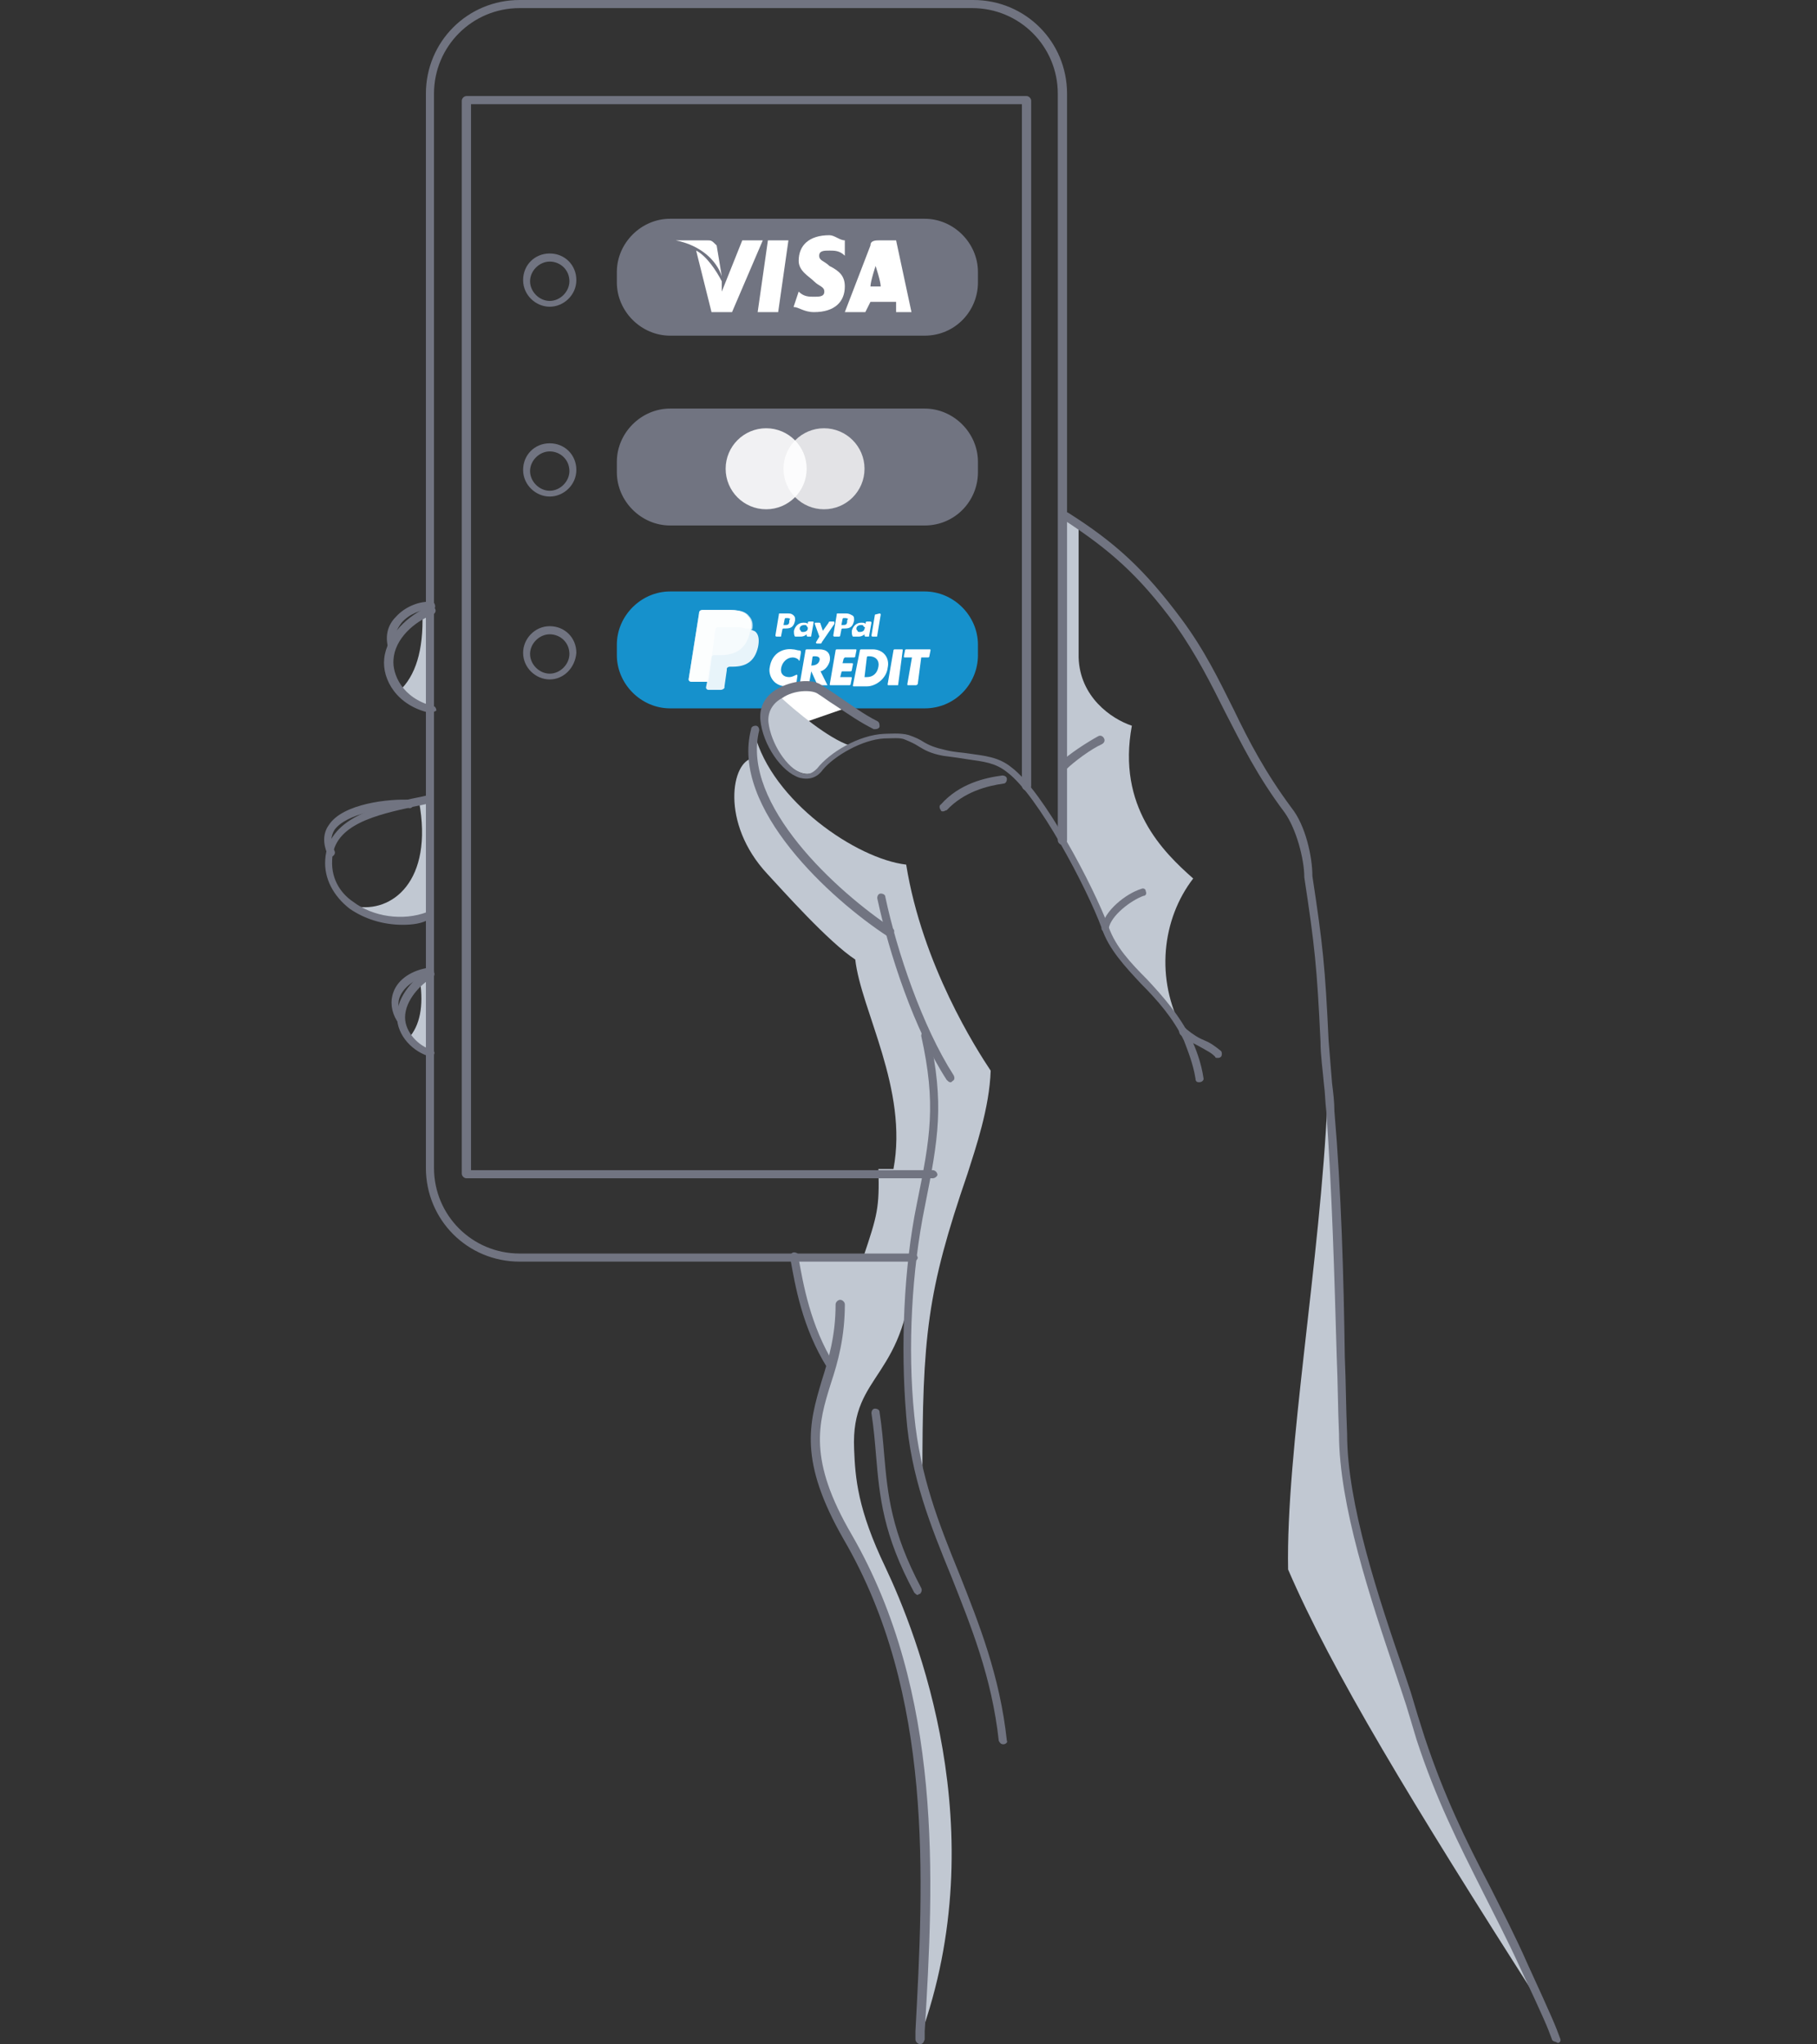 <svg version="1.1" id="Layer_1" xmlns="http://www.w3.org/2000/svg" xmlns:xlink="http://www.w3.org/1999/xlink" x="0px" y="0px"
	 viewBox="0 0 157 176.6" style="enable-background:new 0 0 157 176.6;" xml:space="preserve">
<rect x="0" y="0" width="157" height="176.6" fill="#333333" stroke="none"/>
<style type="text/css">
	.st0{fill:#1691CC;}
	.st1{fill-rule:evenodd;clip-rule:evenodd;fill:#C1C8D2;}
	.st2{fill:#717481;}
	.st3{opacity:0.9;fill:#FFFFFF;}
	.st4{opacity:0.6;fill:#FFFFFF;}
	.st5{opacity:0.7;fill:#FFFFFF;}
	.st6{fill:#FFFFFF;}
	.st7{opacity:0.8;fill:#FFFFFF;}
</style>
<path class="st0" d="M79.9,61.2h-22c-2.5,0-4.6-2.1-4.6-4.6v-0.9c0-2.5,2.1-4.6,4.6-4.6h22c2.5,0,4.6,2.1,4.6,4.6v0.9
	C84.5,59.1,82.5,61.2,79.9,61.2z"/>
<path class="st1" d="M65.1,65.5c0.2,5.9,7.7,12.1,11.8,15.1c0.2,0.6,1.7,6.6,5.2,12.5c-1.1,4.6-1.9,10.3-3.2,15.5l-4.3,0
	c1.2-3.6,1.4-4.2,1.3-7.6h1.3c1.3-6.9-2.8-13.7-3.3-18.1c-2.3-1.5-6.3-6-7.6-7.4C62.2,71.1,63.2,65.7,65.1,65.5z"/>
<path class="st1" d="M115.9,123.8c-0.2-6.4-0.2-20.5-1.2-28.7c-0.6,13.7-3.6,30.3-3.4,40.5c3.8,8.8,10.6,20,21.7,37.4
	c-0.4-1-0.9-2-1.4-3.2c-3.5-7.5-6.3-11.9-8.9-19.5c-0.4-1.3-0.8-2.6-1.3-3.9C119.2,139.4,115.9,130.4,115.9,123.8z"/>
<path class="st1" d="M91.9,44.5l1.3,0.8v11.5c0.1,3.4,2.8,5.3,4.6,5.9c-1.3,7,2.7,10.9,5.3,13.2c-2.7,3.5-3.3,8.7-0.9,13.1
	c-1.9-3.4-5.2-5.9-6.7-8.9c-1-2.7-2.6-5.5-3.7-7.5C91.9,62.9,91.9,54.1,91.9,44.5z"/>
<path class="st1" d="M37.2,52.7c-0.5,0.2-0.7,0.3-0.7,0.3c0.1,3.2-0.6,5.4-2,6.7c0.9,0.9,1.8,1.4,2.6,1.5
	C37.2,55.6,37.2,52.7,37.2,52.7z"/>
<path class="st1" d="M37.2,84.2c-0.6,0.4-0.9,0.6-0.9,0.6c0.3,2.1,0,3.8-1,4.9c0.6,0.7,1.3,1.1,1.9,1.2
	C37.2,86.5,37.2,84.2,37.2,84.2z"/>
<path class="st1" d="M37.2,79.2V69c-0.3,0.1-0.6,0.1-1,0.2c1.3,7-2.4,9.7-5.5,9.1C32,79.3,34.1,80,37.2,79.2z"/>
<path class="st1" d="M79.7,127.7c-1.6-6.4-1.6-15.5-0.5-21.1c1.2-6.4,2.5-11,0.8-17.4c-1.5-3.6-2.5-6.6-3.1-8.6
	c-1.9-1.4-12.8-8.4-11.7-17.2c1.5,5.8,8.8,10.8,13.1,11.3c1.4,8.7,6.1,16,7.3,17.8c-0.1,3.2-1.3,6.7-2,8.9
	C80.1,111.6,79.7,115.4,79.7,127.7z"/>
<path class="st1" d="M79.5,176c6.5-17.9-0.3-34.9-3-40.6c-2.4-5-2.6-7.7-2.7-10.2c-0.3-6.8,4.7-5.9,5.1-16.5H68.6
	c0.6,3.2,1.5,6.9,3.2,9.4c-2.2,6.3-1.9,9,2.7,17.1C79.1,143.3,81,160.4,79.5,176z"/>
<g>
	<path class="st2" d="M82.1,93.5c-0.1,0-0.2-0.1-0.3-0.2c-2.8-4.3-5-11-6-15.7c0-0.2,0.1-0.4,0.3-0.4c0.2,0,0.4,0.1,0.4,0.3
		c1,4.7,3.2,11.2,5.9,15.4c0.1,0.2,0.1,0.4-0.1,0.5C82.2,93.5,82.2,93.5,82.1,93.5z"/>
</g>
<g>
	<path class="st2" d="M76.9,81c-0.1,0-0.1,0-0.2-0.1C71.8,77.7,63.1,69.8,64.9,63c0-0.2,0.2-0.3,0.4-0.3c0.2,0,0.3,0.2,0.3,0.4
		c-1.6,6.4,6.8,14,11.5,17.1c0.2,0.1,0.2,0.3,0.1,0.5C77.1,80.9,77,81,76.9,81z"/>
</g>
<g>
	<path class="st2" d="M105.2,91.4c-0.1,0-0.2,0-0.2-0.1c-0.4-0.4-0.7-0.5-1.2-0.8c-0.5-0.3-1.1-0.5-1.8-1.1c-0.1-0.1-0.2-0.4,0-0.5
		c0.1-0.1,0.4-0.2,0.5,0c0.6,0.5,1.1,0.8,1.6,1c0.5,0.2,0.9,0.5,1.4,0.9c0.1,0.1,0.1,0.4,0,0.5C105.4,91.4,105.3,91.4,105.2,91.4z"
		/>
</g>
<g>
	<path class="st2" d="M95.5,80.5C95.5,80.5,95.5,80.5,95.5,80.5c-0.2,0-0.4-0.2-0.3-0.4c0.2-1.4,2.1-2.9,3.4-3.3
		c0.2-0.1,0.4,0,0.4,0.2c0.1,0.2,0,0.4-0.2,0.4c-1.1,0.4-2.8,1.7-3,2.8C95.9,80.4,95.7,80.5,95.5,80.5z"/>
</g>
<g>
	<path class="st2" d="M91.9,66.5c-0.1,0-0.2,0-0.3-0.1c-0.1-0.1-0.1-0.4,0-0.5c0.8-0.8,2.4-1.8,3.3-2.3c0.2-0.1,0.4,0,0.5,0.2
		c0.1,0.2,0,0.4-0.2,0.5c-0.9,0.4-2.4,1.5-3.1,2.2C92.1,66.5,92,66.5,91.9,66.5z"/>
</g>
<g>
	<path class="st2" d="M134.4,176.4c-0.1,0-0.3-0.1-0.3-0.2c-0.4-1.1-0.6-1.6-2.8-6.3c-1.1-2.4-2.2-4.5-3.2-6.5
		c-2.1-4.2-4-7.9-5.7-13.1c-0.2-0.7-0.4-1.3-0.6-2c-0.2-0.7-0.4-1.3-0.6-1.9l-0.6-1.8c-2.2-6.5-4.9-14.6-4.9-20.7
		c-0.1-2.2-0.1-4.4-0.2-6.7c-0.2-7-0.4-14.2-0.9-21.2c-0.1-0.8-0.1-1.6-0.2-2.3c-0.1-1.2-0.3-2.5-0.3-3.7c-0.3-6.4-0.5-8.3-1.4-14.2
		c0-1.6-0.7-4.2-1.7-5.6c-2.4-3.2-3.7-5.9-5.1-8.6c-1.3-2.6-2.5-5-4.4-7.7c-3.1-4.2-5.6-6.4-9.6-9c-0.2-0.1-0.2-0.3-0.1-0.5
		c0.1-0.2,0.3-0.2,0.5-0.1c4.1,2.6,6.6,4.9,9.8,9.2c2,2.7,3.2,5.2,4.5,7.8c1.3,2.7,2.7,5.4,5,8.5c1.2,1.5,1.8,4.2,1.8,5.9
		c0.9,5.9,1.1,7.8,1.4,14.2c0.1,1.3,0.2,2.5,0.3,3.7c0.1,0.8,0.2,1.6,0.2,2.4c0.6,7,0.8,14.2,0.9,21.2c0.1,2.3,0.1,4.5,0.2,6.7
		c0,6,2.7,14.1,4.9,20.5l0.6,1.8c0.2,0.7,0.4,1.3,0.6,2c0.2,0.6,0.4,1.3,0.6,1.9c1.7,5.1,3.5,8.8,5.7,13c1,2,2.1,4.1,3.2,6.6
		c2.2,4.8,2.4,5.3,2.8,6.4c0.1,0.2,0,0.4-0.2,0.4C134.4,176.4,134.4,176.4,134.4,176.4z"/>
</g>
<g>
	<path class="st2" d="M86.7,150.7c-0.2,0-0.3-0.1-0.4-0.3c-0.6-5.5-2.4-9.9-4.1-14.2c-1.8-4.4-3.5-8.6-3.9-13.9
		c-0.5-6-0.2-12.8,0.9-18.2c1.2-5.9,1.7-8.7,0.4-14.6c0-0.2,0.1-0.4,0.3-0.4c0.2,0,0.4,0.1,0.4,0.3c1.3,6,0.8,8.9-0.4,14.9
		c-1.1,5.4-1.5,12.1-0.9,18c0.5,5.2,2.1,9.3,3.9,13.7c1.7,4.3,3.5,8.8,4.1,14.4C87.1,150.5,86.9,150.7,86.7,150.7
		C86.7,150.7,86.7,150.7,86.7,150.7z"/>
</g>
<g>
	<path class="st2" d="M71.8,118.4c-0.1,0-0.2-0.1-0.3-0.2c-2.2-3.5-2.8-7.2-3.2-9.4l0-0.2c0-0.2,0.1-0.4,0.3-0.4
		c0.2,0,0.4,0.1,0.4,0.3l0,0.2c0.4,2.2,1,5.8,3.1,9.2c0.1,0.2,0.1,0.4-0.1,0.5C71.9,118.4,71.8,118.4,71.8,118.4z"/>
</g>
<g>
	<path class="st2" d="M79.5,176.6C79.5,176.6,79.5,176.6,79.5,176.6c-0.2,0-0.4-0.2-0.4-0.4l0-0.7c0.7-13.1,1.6-29.1-6.2-42.5
		c-3.9-6.8-3-10-1.9-13.7c0.6-1.9,1.2-3.9,1.2-6.6c0-0.2,0.2-0.4,0.4-0.4c0.2,0,0.4,0.2,0.4,0.4c0,2.8-0.6,5-1.2,6.8
		c-1.1,3.5-2,6.6,1.8,13.1c7.9,13.7,7.1,29.8,6.3,42.9l0,0.7C79.8,176.5,79.7,176.6,79.5,176.6z"/>
</g>
<g>
	<path class="st2" d="M79.3,137.8c-0.1,0-0.2-0.1-0.3-0.2c-2.7-5-3-8.3-3.3-11.8c-0.1-1.2-0.2-2.4-0.4-3.7c0-0.2,0.1-0.4,0.3-0.4
		c0.2,0,0.4,0.1,0.4,0.3c0.2,1.3,0.3,2.5,0.4,3.7c0.3,3.4,0.6,6.6,3.2,11.5c0.1,0.2,0,0.4-0.1,0.5C79.4,137.7,79.3,137.8,79.3,137.8
		z"/>
</g>
<g>
	<path class="st2" d="M37.2,91.3C37.1,91.3,37.1,91.3,37.2,91.3c-1.5-0.4-2.9-1.8-2.9-3.5c0-1.8,1.6-3.4,2.7-4
		c0.2-0.1,0.4,0,0.5,0.2c0.1,0.2,0,0.4-0.2,0.5C36.4,85,35,86.4,35,87.9c0,1.3,1.2,2.5,2.3,2.8c0.2,0.1,0.3,0.2,0.2,0.4
		C37.5,91.2,37.3,91.3,37.2,91.3z"/>
</g>
<g>
	<path class="st2" d="M34.8,79.9c-1.7,0-3.3-0.5-4.6-1.4c-1.4-1.1-2.2-2.6-2.1-4.2c0.2-3.6,4.4-4.6,7.5-5.3c0.5-0.1,1-0.2,1.4-0.3
		c0.2,0,0.4,0.1,0.4,0.3c0,0.2-0.1,0.4-0.3,0.4c-0.4,0.1-0.9,0.2-1.4,0.3c-3.1,0.7-6.9,1.5-7,4.6c-0.1,1.8,0.9,3,1.8,3.6
		c1.7,1.3,4.3,1.7,6.4,0.9c0.2-0.1,0.4,0,0.4,0.2c0.1,0.2,0,0.4-0.2,0.4C36.5,79.8,35.6,79.9,34.8,79.9z"/>
</g>
<g>
	<path class="st2" d="M37.2,61.6C37.1,61.6,37.1,61.6,37.2,61.6c-2.9-0.6-4.2-2.9-4-4.7c0.2-2,2.1-3.8,3.9-4.5
		c0.2-0.1,0.4,0,0.5,0.2c0.1,0.2,0,0.4-0.2,0.5c-1.6,0.6-3.3,2.1-3.4,3.9c-0.1,1.2,0.7,3.3,3.4,4c0.2,0,0.3,0.2,0.3,0.4
		C37.5,61.5,37.3,61.6,37.2,61.6z"/>
</g>
<g>
	<path class="st2" d="M28.6,74c-0.1,0-0.3-0.1-0.3-0.2c-0.4-0.9-0.4-1.8,0.1-2.5c1.2-1.9,5.3-2.3,7-2.2c0.2,0,0.3,0.2,0.3,0.4
		c0,0.2-0.2,0.4-0.4,0.3c-2-0.1-5.4,0.5-6.4,1.9c-0.3,0.5-0.4,1.1,0,1.8c0.1,0.2,0,0.4-0.2,0.5C28.6,74,28.6,74,28.6,74z"/>
</g>
<g>
	<path class="st2" d="M34.6,88.4c-0.1,0-0.2-0.1-0.3-0.2c-0.5-0.8-0.6-1.7-0.3-2.5c0.4-1.1,1.6-1.9,3.1-2.1c0.2,0,0.4,0.1,0.4,0.3
		s-0.1,0.4-0.3,0.4c-1.3,0.2-2.2,0.9-2.6,1.7c-0.3,0.6-0.2,1.3,0.2,1.9c0.1,0.2,0.1,0.4-0.1,0.5C34.7,88.4,34.7,88.4,34.6,88.4z"/>
</g>
<g>
	<path class="st2" d="M33.8,56.1c-0.2,0-0.3-0.1-0.3-0.3c-0.2-0.9,0-1.8,0.7-2.5c0.8-0.9,2.1-1.4,3.1-1.3c0.2,0,0.3,0.2,0.3,0.4
		c0,0.2-0.2,0.3-0.4,0.3c-0.8-0.1-1.9,0.4-2.5,1.1c-0.3,0.4-0.7,1-0.5,1.9C34.2,55.9,34.1,56.1,33.8,56.1
		C33.9,56.1,33.8,56.1,33.8,56.1z"/>
</g>
<g>
	<path class="st2" d="M78.9,109h-34c-4.5,0-8.1-3.6-8.1-8.1V8.1c0-4.5,3.6-8.1,8.1-8.1h39.2c4.5,0,8.1,3.6,8.1,8.1v64.5
		c0,0.2-0.2,0.4-0.4,0.4c-0.2,0-0.4-0.2-0.4-0.4V8.1c0-4.1-3.3-7.4-7.4-7.4H44.9c-4.1,0-7.4,3.3-7.4,7.4v92.8c0,4.1,3.3,7.4,7.4,7.4
		h34c0.2,0,0.4,0.2,0.4,0.4C79.2,108.9,79.1,109,78.9,109z"/>
</g>
<g>
	<path class="st2" d="M80.6,101.8H40.3c-0.2,0-0.4-0.2-0.4-0.4V8.7c0-0.2,0.2-0.4,0.4-0.4h48.4c0.2,0,0.4,0.2,0.4,0.4v59.2
		c0,0.2-0.2,0.4-0.4,0.4c-0.2,0-0.4-0.2-0.4-0.4V9H40.7v92.1h39.9c0.2,0,0.4,0.2,0.4,0.4C81,101.6,80.8,101.8,80.6,101.8z"/>
</g>
<g>
	<path class="st2" d="M81.5,70.1c-0.1,0-0.2,0-0.2-0.1c-0.1-0.1-0.2-0.4,0-0.5c1.6-1.8,3.8-2.3,5.3-2.5c0.2,0,0.4,0.1,0.4,0.3
		c0,0.2-0.1,0.4-0.3,0.4c-1.4,0.2-3.4,0.7-4.9,2.3C81.7,70,81.6,70.1,81.5,70.1z"/>
</g>
<path class="st2" d="M79.9,29h-22c-2.5,0-4.6-2.1-4.6-4.6v-0.9c0-2.5,2.1-4.6,4.6-4.6h22c2.5,0,4.6,2.1,4.6,4.6v0.9
	C84.5,26.9,82.5,29,79.9,29z"/>
<path class="st2" d="M47.5,26.5c-1.2,0-2.3-1-2.3-2.3s1-2.3,2.3-2.3s2.3,1,2.3,2.3S48.7,26.5,47.5,26.5z M47.5,22.6
	c-0.9,0-1.7,0.8-1.7,1.7c0,0.9,0.8,1.7,1.7,1.7c0.9,0,1.7-0.8,1.7-1.7C49.2,23.3,48.4,22.6,47.5,22.6z"/>
<path class="st2" d="M79.9,45.4h-22c-2.5,0-4.6-2.1-4.6-4.6v-0.9c0-2.5,2.1-4.6,4.6-4.6h22c2.5,0,4.6,2.1,4.6,4.6v0.9
	C84.5,43.3,82.5,45.4,79.9,45.4z"/>
<path class="st2" d="M47.5,42.9c-1.2,0-2.3-1-2.3-2.3s1-2.3,2.3-2.3s2.3,1,2.3,2.3S48.7,42.9,47.5,42.9z M47.5,39
	c-0.9,0-1.7,0.8-1.7,1.7c0,0.9,0.8,1.7,1.7,1.7c0.9,0,1.7-0.8,1.7-1.7C49.2,39.7,48.4,39,47.5,39z"/>
<g>
	<g>
		<g>
			<path class="st3" d="M64.9,54.4c0.1-0.5,0-0.9-0.3-1.2c-0.3-0.4-0.9-0.5-1.7-0.5h-2.2c-0.2,0-0.3,0.1-0.3,0.3l-0.9,5.7
				c0,0.1,0.1,0.2,0.2,0.2h1.4L61,59.4c0,0.1,0.1,0.2,0.2,0.2h1.1c0.1,0,0.3-0.1,0.3-0.2v-0.1l0.2-1.4l0-0.1c0-0.1,0.1-0.2,0.3-0.2
				h0.2c1.1,0,1.9-0.4,2.2-1.7c0.1-0.5,0.1-1-0.2-1.3C65.2,54.5,65.1,54.5,64.9,54.4L64.9,54.4"/>
			<path class="st4" d="M64.9,54.4c0.1-0.5,0-0.9-0.3-1.2c-0.3-0.4-0.9-0.5-1.7-0.5h-2.2c-0.2,0-0.3,0.1-0.3,0.3l-0.9,5.7
				c0,0.1,0.1,0.2,0.2,0.2h1.4l0.3-2.1v0.1c0-0.2,0.2-0.3,0.3-0.3h0.6c1.2,0,2.2-0.5,2.5-2C64.9,54.5,64.9,54.4,64.9,54.4"/>
			<path class="st5" d="M61.8,54.4c0-0.1,0.1-0.2,0.2-0.2c0,0,0.1,0,0.1,0h1.7c0.2,0,0.4,0,0.6,0.1c0.1,0,0.1,0,0.2,0
				c0.1,0,0.1,0,0.1,0c0,0,0.1,0,0.1,0c0.1,0,0.2,0.1,0.2,0.1c0.1-0.5,0-0.9-0.3-1.2c-0.3-0.4-0.9-0.5-1.7-0.5h-2.2
				c-0.2,0-0.3,0.1-0.3,0.3l-0.9,5.7c0,0.1,0.1,0.2,0.2,0.2h1.4l0.3-2.1L61.8,54.4z"/>
		</g>
		<g>
			<path class="st6" d="M74.3,56.2c0-0.1,0.1-0.1,0.1-0.1h1c0.9,0,1.5,0.7,1.3,1.6c-0.1,0.9-1,1.6-1.8,1.6h-1.1
				c-0.1,0-0.1,0-0.1-0.1L74.3,56.2z M74.7,58.5h0.2c0.5,0,0.9-0.3,1-0.9c0.1-0.5-0.2-0.9-0.8-0.9H75c0,0-0.1,0-0.1,0.1L74.7,58.5z"
				/>
			<path class="st6" d="M72.9,56.9l-0.1,0.4h0.8c0.1,0,0.1,0,0.1,0.1l-0.1,0.5c0,0.1-0.1,0.1-0.1,0.1h-0.7c-0.1,0-0.1,0.1-0.1,0.1
				l-0.1,0.4h0.9c0.1,0,0.1,0,0.1,0.1l-0.1,0.5c0,0.1-0.1,0.1-0.1,0.1h-1.6c-0.1,0-0.1,0-0.1-0.1l0.5-2.9c0-0.1,0.1-0.1,0.1-0.1h1.6
				c0.1,0,0.1,0,0.1,0.1l-0.1,0.5c0,0.1-0.1,0.1-0.1,0.1H73C73,56.8,72.9,56.9,72.9,56.9z"/>
			<path class="st6" d="M77.4,59.2h-0.6c-0.1,0-0.1,0-0.1-0.1l0.5-2.9c0-0.1,0.1-0.1,0.1-0.1h0.6c0.1,0,0.1,0,0.1,0.1l-0.4,3
				C77.5,59.2,77.5,59.2,77.4,59.2z"/>
			<path class="st6" d="M71.5,59.2h-0.8c0,0-0.1,0-0.1-0.1L70.1,58l0,0l-0.2,1.1c0,0.1-0.1,0.1-0.1,0.1h-0.6c-0.1,0-0.1,0-0.1-0.1
				l0.5-2.9c0-0.1,0.1-0.1,0.1-0.1h1.1c0.6,0,1,0.3,0.9,1c-0.1,0.4-0.4,0.8-0.8,0.9L71.5,59.2C71.6,59.2,71.6,59.2,71.5,59.2z
				 M70.1,57.5L70.1,57.5c0.3,0,0.6-0.1,0.7-0.4c0.1-0.3-0.1-0.4-0.4-0.4h-0.1c0,0-0.1,0-0.1,0.1L70.1,57.5z"/>
			<path class="st6" d="M79.1,59.2h-0.6c-0.1,0-0.1,0-0.1-0.1l0.4-2.3h-0.6c-0.1,0-0.1,0-0.1-0.1l0.1-0.5c0-0.1,0.1-0.1,0.1-0.1h2
				c0.1,0,0.1,0,0.1,0.1l-0.1,0.5c0,0.1-0.1,0.1-0.1,0.1h-0.6l-0.3,2.3C79.2,59.2,79.2,59.2,79.1,59.2z"/>
			<path class="st6" d="M69.1,57c0,0.1-0.1,0.1-0.1,0c-0.1-0.1-0.3-0.2-0.5-0.2c-0.5,0-0.9,0.4-1,0.9c-0.1,0.5,0.2,0.8,0.7,0.8
				c0.2,0,0.4-0.1,0.6-0.2c0.1,0,0.1,0,0.1,0.1l-0.1,0.7c0,0.1,0,0.1-0.1,0.1c-0.2,0.1-0.4,0.1-0.7,0.1c-1.3,0-1.6-1.1-1.5-1.6
				c0.2-1.4,1.3-1.7,2-1.6c0.2,0,0.4,0.1,0.6,0.1c0.1,0,0.1,0.1,0.1,0.2L69.1,57z"/>
		</g>
		<g>
			<path class="st6" d="M73.1,53h-0.7c-0.1,0-0.1,0-0.1,0.1L72,54.9c0,0,0,0.1,0.1,0.1h0.4c0,0,0.1,0,0.1-0.1l0.1-0.5
				c0-0.1,0.1-0.1,0.1-0.1H73c0.5,0,0.7-0.2,0.8-0.7c0-0.2,0-0.3-0.1-0.4C73.5,53.1,73.4,53,73.1,53z M73.2,53.7
				c0,0.3-0.2,0.3-0.4,0.3h-0.1l0.1-0.5c0,0,0-0.1,0.1-0.1h0.1c0.1,0,0.2,0,0.3,0.1C73.2,53.5,73.2,53.6,73.2,53.7z"/>
			<path class="st6" d="M68.1,53h-0.7c-0.1,0-0.1,0-0.1,0.1L67,54.9c0,0,0,0.1,0.1,0.1h0.3c0.1,0,0.1,0,0.1-0.1l0.1-0.5
				c0-0.1,0.1-0.1,0.1-0.1h0.2c0.5,0,0.7-0.2,0.8-0.7c0-0.2,0-0.3-0.1-0.4C68.5,53.1,68.4,53,68.1,53z M68.2,53.7
				c0,0.3-0.2,0.3-0.4,0.3h-0.1l0.1-0.5c0,0,0-0.1,0.1-0.1h0.1c0.1,0,0.2,0,0.3,0.1C68.2,53.5,68.2,53.6,68.2,53.7z"/>
			<path class="st6" d="M70.2,53.7h-0.3c0,0-0.1,0-0.1,0.1l0,0.1l0,0c-0.1-0.1-0.2-0.1-0.4-0.1c-0.4,0-0.7,0.3-0.8,0.7
				c0,0.2,0,0.4,0.1,0.5C68.9,55,69,55,69.2,55c0.3,0,0.5-0.2,0.5-0.2l0,0.1c0,0,0,0.1,0.1,0.1H70c0.1,0,0.1,0,0.1-0.1l0.2-1.1
				C70.3,53.7,70.3,53.7,70.2,53.7z M69.8,54.3c0,0.2-0.2,0.3-0.4,0.3c-0.1,0-0.2,0-0.2-0.1c-0.1-0.1-0.1-0.1-0.1-0.2
				c0-0.2,0.2-0.3,0.4-0.3c0.1,0,0.2,0,0.2,0.1C69.8,54.2,69.8,54.2,69.8,54.3z"/>
			<path class="st6" d="M75.2,53.7h-0.3c0,0-0.1,0-0.1,0.1v0.1l0,0c-0.1-0.1-0.2-0.1-0.4-0.1c-0.4,0-0.7,0.3-0.8,0.7
				c0,0.2,0,0.4,0.1,0.5C73.9,55,74,55,74.2,55c0.3,0,0.5-0.2,0.5-0.2l0,0.1c0,0,0,0.1,0.1,0.1H75c0.1,0,0.1,0,0.1-0.1l0.2-1.1
				C75.3,53.7,75.2,53.7,75.2,53.7z M74.7,54.3c0,0.2-0.2,0.3-0.4,0.3c-0.1,0-0.2,0-0.2-0.1c-0.1-0.1-0.1-0.1-0.1-0.2
				c0-0.2,0.2-0.3,0.4-0.3c0.1,0,0.2,0,0.2,0.1C74.7,54.2,74.8,54.2,74.7,54.3z"/>
			<path class="st6" d="M72,53.7h-0.3c0,0-0.1,0-0.1,0.1l-0.5,0.7l-0.2-0.6c0-0.1-0.1-0.1-0.1-0.1h-0.3c-0.1,0-0.1,0-0.1,0.1
				l0.4,1.1l-0.3,0.5c0,0,0,0.1,0.1,0.1h0.3c0,0,0.1,0,0.1-0.1l1.1-1.6C72.1,53.7,72.1,53.7,72,53.7z"/>
			<path class="st6" d="M75.6,53.1l-0.3,1.8c0,0,0,0.1,0.1,0.1h0.3c0.1,0,0.1,0,0.1-0.1l0.3-1.8c0,0,0-0.1-0.1-0.1L75.6,53.1
				C75.6,53,75.6,53,75.6,53.1z"/>
		</g>
	</g>
</g>
<path class="st6" d="M73.3,61.1c0,0-2.4-1.9-3.2-1.9c-0.8,0-2.9,0.7-2.9,0.7l1.2,2.9L73.3,61.1z"/>
<path class="st2" d="M47.5,58.7c-1.2,0-2.3-1-2.3-2.3c0-1.2,1-2.3,2.3-2.3s2.3,1,2.3,2.3C49.7,57.7,48.7,58.7,47.5,58.7z M47.5,54.8
	c-0.9,0-1.7,0.8-1.7,1.7c0,0.9,0.8,1.7,1.7,1.7c0.9,0,1.7-0.8,1.7-1.7C49.2,55.5,48.4,54.8,47.5,54.8z"/>
<g id="g4158" transform="matrix(4.43,0,0,4.43,-81.166,-105.048)">
	<polygon id="polygon9" class="st6" points="33.5,29.8 33.1,29.8 33.3,28.4 33.7,28.4 	"/>
	<path id="path11" class="st6" d="M34.8,28.4c-0.1,0-0.2-0.1-0.3-0.1c-0.4,0-0.6,0.2-0.6,0.5c0,0.2,0.2,0.3,0.3,0.4
		c0.1,0.1,0.2,0.1,0.2,0.2c0,0.1-0.1,0.1-0.2,0.1c-0.1,0-0.2,0-0.3-0.1l0,0l-0.1,0.3c0.1,0,0.2,0.1,0.4,0.1c0.4,0,0.6-0.2,0.6-0.5
		c0-0.2-0.1-0.3-0.3-0.4c-0.1-0.1-0.2-0.1-0.2-0.2c0-0.1,0.1-0.1,0.2-0.1c0.1,0,0.2,0,0.3,0.1l0,0L34.8,28.4L34.8,28.4z"/>
	<path id="path13" class="st6" d="M35.3,29.3c0-0.1,0.1-0.4,0.1-0.4c0,0,0-0.1,0-0.1l0,0.1c0,0,0.1,0.3,0.1,0.4
		C35.5,29.3,35.4,29.3,35.3,29.3L35.3,29.3z M35.8,28.4h-0.3c-0.1,0-0.2,0-0.2,0.1l-0.5,1.3h0.4c0,0,0.1-0.2,0.1-0.2
		c0,0,0.4,0,0.5,0c0,0,0,0.2,0,0.2h0.3L35.8,28.4L35.8,28.4L35.8,28.4z"/>
	<path id="path15" class="st6" d="M32.8,28.4l-0.4,1l0-0.2c-0.1-0.2-0.3-0.5-0.5-0.6l0.3,1.2h0.4l0.6-1.4H32.8L32.8,28.4L32.8,28.4z
		"/>
	<path id="path17" class="st6" d="M32.1,28.4h-0.6l0,0c0.5,0.1,0.8,0.4,0.9,0.7l-0.1-0.6C32.2,28.4,32.2,28.4,32.1,28.4L32.1,28.4z"
		/>
</g>
<circle class="st3" cx="66.2" cy="40.5" r="3.5"/>
<circle class="st7" cx="71.2" cy="40.5" r="3.5"/>
<path class="st1" d="M66.2,61.2c-0.4,1.4,0.8,4.3,2,5c0.7,0.5,1.7,1.1,2.6,0.2c0.2-0.2,1.2-1.5,2.6-2c-1.8-0.6-4.6-2.9-6.1-4.3
	C67,59.8,66.3,60.6,66.2,61.2z"/>
<g>
	<path class="st2" d="M103.6,93.5c-0.2,0-0.3-0.1-0.3-0.3c-0.2-1.3-0.7-2.5-1-3.3c-0.9-1.9-2.3-3.5-3.7-4.9c-1.4-1.5-2.8-3-3.4-4.8
		c-1.3-3.5-5.5-11.5-8.2-13.5c-1-0.8-2-0.9-3.4-1.1c-0.6-0.1-1.3-0.2-2.1-0.3c-1.1-0.2-1.6-0.5-2.1-0.8c-0.3-0.2-0.7-0.4-1.2-0.6
		c-0.4-0.2-1.2-0.1-1.8-0.1c-1.9,0.1-4.3,1.5-5.3,2.7c-0.5,0.7-1.2,0.9-2,0.7c-1.6-0.5-3.2-2.9-3.4-5c-0.1-1.1,0.4-2.1,1.5-2.7
		c1.2-0.7,3-0.9,3.8-0.3c0.6,0.4,1.1,0.7,1.5,1c1.2,0.8,2.1,1.5,3.3,2.1c0.2,0.1,0.2,0.3,0.2,0.5c-0.1,0.2-0.3,0.2-0.5,0.2
		c-1.2-0.6-2.2-1.3-3.4-2.1c-0.5-0.3-1-0.7-1.5-1c-0.5-0.3-2-0.3-3,0.4c-0.6,0.3-1.3,1-1.2,2.1c0.2,1.8,1.6,4,2.9,4.4
		c0.5,0.2,0.9,0,1.3-0.4c1.1-1.4,3.6-2.9,5.8-3c0.4,0,1.4-0.1,2.1,0.1c0.6,0.2,1,0.4,1.3,0.6c0.5,0.3,1,0.5,1.9,0.7
		c0.8,0.2,1.4,0.2,2,0.3c1.4,0.2,2.6,0.3,3.7,1.2c2.8,2.1,7.1,10.3,8.4,13.8c0.6,1.7,1.9,3.1,3.3,4.5c1.4,1.5,2.8,3.1,3.8,5.1
		c0.4,0.8,0.9,2.1,1.1,3.5C104,93.3,103.9,93.5,103.6,93.5C103.7,93.5,103.6,93.5,103.6,93.5z"/>
</g>
</svg>
